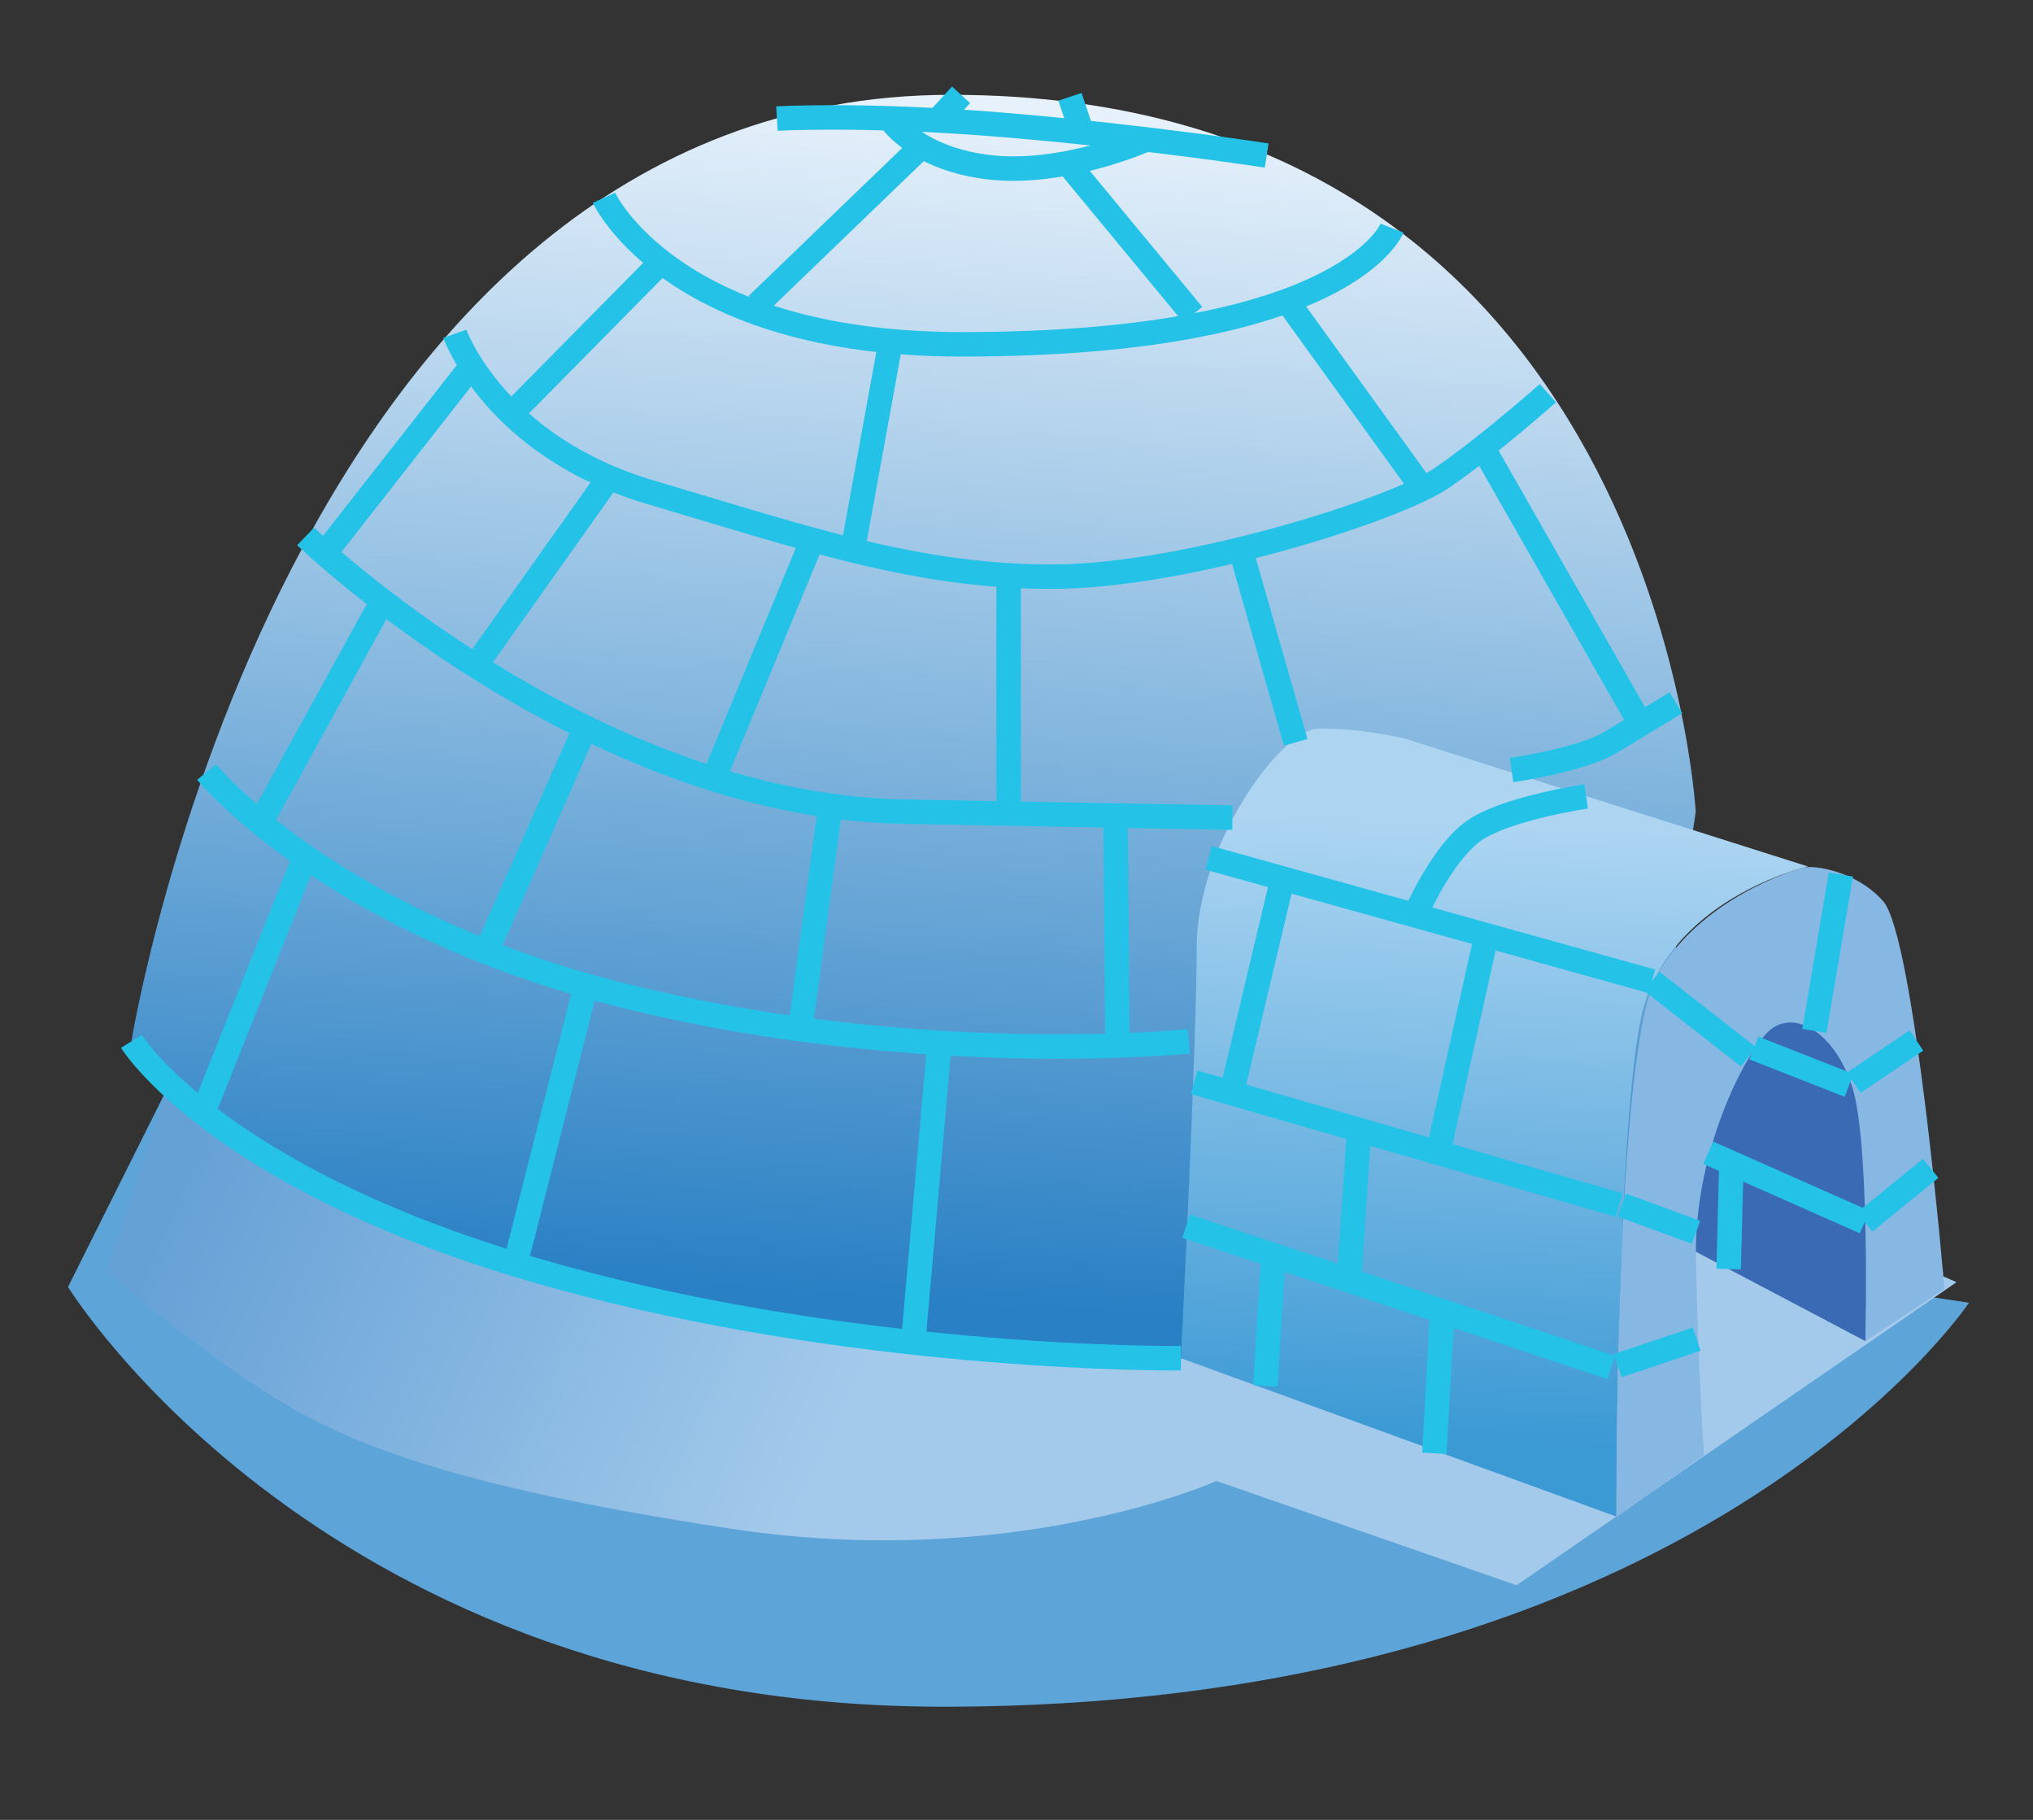 <?xml version="1.0" encoding="utf-8"?>
<!-- Generator: Adobe Illustrator 13.0.0, SVG Export Plug-In . SVG Version: 6.00 Build 14948)  -->
<!DOCTYPE svg PUBLIC "-//W3C//DTD SVG 1.1//EN" "http://www.w3.org/Graphics/SVG/1.1/DTD/svg11.dtd">
<svg version="1.1" xmlns="http://www.w3.org/2000/svg" xmlns:xlink="http://www.w3.org/1999/xlink" x="0px" y="0px"
	 width="664.694px" height="595px" viewBox="0 0 664.694 595" enable-background="new 0 0 664.694 595" xml:space="preserve">
<rect x="0" y="0" width="664.694" height="595" fill="#333333" stroke="none"/>
<g id="Layer_2">
</g>
<g id="Layer_1">
	<g>
		<path fill="#5DA4D9" d="M643.762,425.927c0,0-88.049,132.073-335.364,132.073c-201.995,0-286.16-137.253-286.16-137.253
			l32.371-64.742c0,0,141.138,24.602,286.16,34.961C485.791,401.324,643.762,425.927,643.762,425.927z"/>
		<linearGradient id="SVGID_1_" gradientUnits="userSpaceOnUse" x1="299.478" y1="409.81" x2="90.717" y2="316.451">
			<stop  offset="0" style="stop-color:#A3CAEB"/>
			<stop  offset="1" style="stop-color:#66A1D6"/>
		</linearGradient>
		<path fill="url(#SVGID_1_)" d="M639.687,419.204l-143.838,99.078l-98.106-34.088c0,0-66.037,29.781-159.266,15.538
			s-126.894-28.486-152.791-45.319s-50.499-38.846-50.499-38.846l19.423-59.563c0,0,104.882-60.857,201.995-62.152
			C353.717,292.558,639.687,419.204,639.687,419.204z"/>
		<path fill="#3A6AB3" d="M609.907,438.478l-59.806-31.541c0,0,5.18-79.85,31.508-79.85s29.781,40.139,29.781,45.751
			C611.391,378.449,609.907,438.478,609.907,438.478z"/>
		<linearGradient id="SVGID_2_" gradientUnits="userSpaceOnUse" x1="315.406" y1="35.414" x2="291.053" y2="425.063">
			<stop  offset="0" style="stop-color:#E6F1FB"/>
			<stop  offset="1" style="stop-color:#2980C4"/>
		</linearGradient>
		<path fill="url(#SVGID_2_)" d="M42.956,340.467c0,0,50.499-309.467,268.032-309.467c230.482,0,243.43,234.366,243.43,234.366
			l-25.897,178.688c0,0-149.554,9.064-293.928-14.891C98.562,406.594,42.956,340.467,42.956,340.467z"/>
		<linearGradient id="SVGID_3_" gradientUnits="userSpaceOnUse" x1="492.078" y1="269.562" x2="484.633" y2="472.205">
			<stop  offset="0" style="stop-color:#ADD5F2"/>
			<stop  offset="1" style="stop-color:#3B99D4"/>
		</linearGradient>
		<path fill="url(#SVGID_3_)" d="M386.089,444.054c0,0,5.179-102.292,5.179-134.663s27.191-71.216,40.141-71.216
			c12.948,0,25.896,2.59,29.781,3.885S591.15,283.3,591.15,283.3s-47.092,10.552-54.86,50.692
			c-7.77,40.141-7.77,161.855-7.77,161.855L386.089,444.054z"/>
		<path fill="#87B7E3" d="M554.482,411.029c-0.534-34.113,15.458-65.563,23.453-73.558c7.996-7.996,21.854-0.534,27.718,18.122
			c5.399,17.181,4.44,74.002,4.254,82.884l25.843-17.079c0,0-9.742-115.272-20.085-126.824
			c-8.764-9.786-22.273-11.723-25.791-10.941c-3.518,0.782-33.996,10.16-48.063,35.17c-14.067,25.009-13.326,177.189-13.326,177.189
			l28.644-20.232C556.914,472.581,554.985,443.237,554.482,411.029z"/>
		<g>
			<polygon fill="#25C2E8" points="527.671,442.69 553.469,434.017 556.021,441.6 530.222,450.274 527.671,442.69 			"/>
		</g>
		<g>
			<polygon fill="#25C2E8" points="528.902,397.754 531.66,390.243 555.9,399.139 553.143,406.649 528.902,397.754 			"/>
		</g>
		<g>
			<polygon fill="#25C2E8" points="537.603,323.983 542.53,317.68 574.108,342.365 569.182,348.668 537.603,323.983 			"/>
		</g>
		<g>
			<polygon fill="#25C2E8" points="589.27,336.4 597.943,285.251 605.831,286.588 597.157,337.736 589.27,336.4 			"/>
		</g>
		<g>
			<polygon fill="#25C2E8" points="603.875,350.653 624.336,336.866 628.806,343.5 608.345,357.287 603.875,350.653 			"/>
		</g>
		<g>
			<polygon fill="#25C2E8" points="607.142,396.456 628.713,378.887 633.766,385.091 612.194,402.659 607.142,396.456 			"/>
		</g>
		<g>
			<polygon fill="#25C2E8" points="556.896,380.531 560.14,373.217 611.287,395.9 608.046,403.215 556.896,380.531 			"/>
		</g>
		<g>
			<polygon fill="#25C2E8" points="571.954,346.351 574.881,338.904 606.015,351.136 603.09,358.582 571.954,346.351 			"/>
		</g>
		<g>
			<polygon fill="#25C2E8" points="561.19,414.799 562.08,380.107 570.078,380.313 569.187,415.005 561.19,414.799 			"/>
		</g>
		<g>
			<polygon fill="#25C2E8" points="386.552,404.69 389.074,397.097 528.056,443.278 525.532,450.871 386.552,404.69 			"/>
		</g>
		<g>
			<polygon fill="#25C2E8" points="389.293,357.689 391.514,350.002 530.494,390.142 528.274,397.829 389.293,357.689 			"/>
		</g>
		<g>
			<polygon fill="#25C2E8" points="394.079,284.324 396.225,276.619 541.141,316.979 538.995,324.686 394.079,284.324 			"/>
		</g>
		<g>
			<polygon fill="#25C2E8" points="464.964,474.903 467.553,429.153 475.54,429.605 472.95,475.355 464.964,474.903 			"/>
		</g>
		<g>
			<polygon fill="#25C2E8" points="409.717,452.871 412.309,411.006 420.293,411.498 417.702,453.364 409.717,452.871 			"/>
		</g>
		<g>
			<polygon fill="#25C2E8" points="437.127,417.238 440.365,369.545 448.345,370.088 445.109,417.781 437.127,417.238 			"/>
		</g>
		<g>
			<polygon fill="#25C2E8" points="466.562,374.774 481.885,305.934 489.695,307.67 474.372,376.512 466.562,374.774 			"/>
		</g>
		<g>
			<polygon fill="#25C2E8" points="398.813,356.375 415.214,287.317 422.998,289.166 406.596,358.226 398.813,356.375 			"/>
		</g>
		<g>
			<path fill="#25C2E8" d="M458.797,298.125c0.046-0.104,2.419-5.734,6.309-12.345l0,0c3.946-6.606,9.183-14.229,16.027-18.441l0,0
				c6.493-3.886,15.53-6.447,23.146-8.241l0,0c7.592-1.767,13.67-2.643,13.743-2.653l0,0l1.142,7.918
				c-0.004,0-1.421,0.203-3.791,0.626l0,0c-2.37,0.421-5.659,1.056-9.28,1.899l0,0c-7.221,1.658-15.881,4.277-20.825,7.298l0,0
				c-4.003,2.358-8.467,7.878-11.856,13.333l0,0c-3.431,5.451-5.941,10.794-6.857,12.839l0,0c-0.262,0.583-0.384,0.874-0.384,0.877
				l0,0L458.797,298.125L458.797,298.125z"/>
		</g>
		<g>
			<path fill="#25C2E8" d="M406.783,53.809c-4.347-0.625-10.628-1.498-18.348-2.494l0,0c-15.44-1.991-36.644-4.466-59.656-6.401l0,0
				c-24.329-2.047-43.829-2.527-56.773-2.527l0,0c-5.751,0-10.208,0.095-13.217,0.188l0,0c-3.009,0.095-4.533,0.186-4.537,0.186l0,0
				v0.002l-0.478-7.987c0.072-0.004,6.552-0.389,18.231-0.392l0,0c13.14,0.002,32.864,0.489,57.444,2.556l0,0
				c46.339,3.897,85.251,9.953,85.309,9.961l0,0l-1.231,7.904C413.521,54.806,411.129,54.434,406.783,53.809L406.783,53.809z"/>
		</g>
		<g>
			<path fill="#25C2E8" d="M323.501,58.715c-25.087-2.707-34.844-16.177-35.229-16.812l0,0l5.219-3.6l1.347-0.969
				c0.001,0,0.002,0.001,0.004,0.005l0,0c0.005,0.007,0.015,0.02,0.029,0.039l0,0c0.037,0.049,0.107,0.142,0.214,0.274l0,0
				c0.212,0.26,0.564,0.669,1.067,1.188l0,0c1.005,1.034,2.616,2.497,4.931,4.056l0,0c4.632,3.114,12.058,6.634,23.285,7.866l0,0
				c2.294,0.249,4.63,0.362,6.972,0.362l0,0c17.779,0.031,35.773-6.694,39.796-8.34l0,0c0.578-0.233,0.842-0.348,0.844-0.348l0,0
				l3.181,7.339c-0.26,0.081-21.322,9.306-43.82,9.349l0,0C328.741,59.125,326.119,59,323.501,58.715L323.501,58.715z"/>
		</g>
		<g>
			<path fill="#25C2E8" d="M218.078,91.914c-18.086-12.468-24.02-25.092-24.239-25.579l0,0l7.268-3.34l-0.891,0.408l0.887-0.42
				l0.002,0.008c0.004,0.01,0.011,0.026,0.022,0.048l0,0c0.029,0.058,0.081,0.16,0.156,0.304l0,0
				c0.15,0.285,0.396,0.732,0.749,1.319l0,0c0.706,1.175,1.842,2.905,3.502,5.01l0,0c3.323,4.207,8.75,9.906,17.083,15.653l0,0
				c16.669,11.479,45.008,23.236,91.823,23.248l0,0c60.662,0.006,95.025-8.876,114.059-17.728l0,0
				c19.044-8.878,22.815-17.54,22.938-17.755l0,0c0,0,0,0,0,0l0,0l1.283,0.565l6.155,2.377c-0.322,0.922-4.869,11.307-25.066,21.143
				l0,0c-20.2,9.867-55.962,19.392-119.37,19.398l0,0c-0.026,0-0.047,0-0.074,0l0,0C266.271,116.574,236.146,104.383,218.078,91.914
				L218.078,91.914z"/>
		</g>
		<g>
			<path fill="#25C2E8" d="M211.441,164.75c-26.232-7.771-42.903-21.222-52.921-32.774l0,0
				c-10.029-11.555-13.468-21.18-13.592-21.523l0,0l7.544-2.663c0,0,0,0,0.015,0.04l0,0c0.017,0.046,0.048,0.128,0.092,0.241l0,0
				c0.09,0.226,0.234,0.58,0.439,1.049l0,0c0.411,0.934,1.065,2.321,2.01,4.05l0,0c1.892,3.458,4.944,8.277,9.533,13.56l0,0
				c9.189,10.569,24.459,23.016,49.156,30.35l0,0c51.061,15.16,86.87,27.47,130.074,27.458l0,0
				c32.087,0.044,78.889-12.252,106.188-22.681l0,0c9.078-3.441,16.104-6.77,19.306-8.988l0,0
				c11.061-7.58,24.791-19.195,30.903-24.489l0,0c2.04-1.767,3.228-2.822,3.231-2.824l0,0l5.314,5.979
				c-0.066,0.052-19.479,17.332-34.926,27.932l0,0c-4.35,2.96-11.569,6.268-20.982,9.868l0,0
				c-9.388,3.573-20.859,7.327-33.247,10.757l0,0c-24.786,6.854-53.137,12.432-75.788,12.446l0,0
				C298.945,192.525,262.242,179.805,211.441,164.75L211.441,164.75z"/>
		</g>
		<g>
			<path fill="#25C2E8" d="M295.374,269.364c-53.236-1.017-102.675-23.866-138.882-46.325l0,0
				c-36.138-22.435-59.115-44.573-59.34-44.787l0,0l5.554-5.759c0,0.002,0.32,0.313,0.996,0.94l0,0
				c0.676,0.628,1.688,1.556,3.018,2.743l0,0c2.658,2.375,6.584,5.783,11.625,9.881l0,0c10.08,8.201,24.619,19.168,42.365,30.184
				l0,0c35.496,22.054,83.815,44.198,134.814,45.124l0,0c91.199,1.699,105.089,1.912,107.106,1.938l0,0
				c0.283,0.004,0.289,0.004,0.291,0.004l0,0v8C402.792,271.307,399.638,271.307,295.374,269.364L295.374,269.364z M97.151,178.252
				C97.151,178.252,97.151,178.253,97.151,178.252L97.151,178.252v0.002V178.252L97.151,178.252z"/>
		</g>
		<g>
			<path fill="#25C2E8" d="M494.772,255.73c0.001,0,0.001,0,0.002,0l0,0v0H494.772L494.772,255.73z M493.641,247.81
				c0.005,0,1.349-0.191,3.576-0.578l0,0c2.228-0.385,5.304-0.961,8.661-1.712l0,0c6.683-1.466,14.635-3.793,18.642-6.244l0,0
				c9.691-5.814,21.316-12.918,21.34-12.931l0,0l4.169,6.827c-0.006,0.002-11.66,7.125-21.394,12.964l0,0
				c-5.703,3.376-13.938,5.583-21.011,7.192l0,0c-6.997,1.562-12.714,2.381-12.85,2.402l0,0L493.641,247.81L493.641,247.81z"/>
		</g>
		<g>
			<path fill="#25C2E8" d="M203.199,329.458c-97.413-24.187-138.307-73.966-138.74-74.512l0,0l6.197-5.059
				c0.002,0,0.108,0.133,0.398,0.468l0,0c0.29,0.335,0.741,0.845,1.354,1.508l0,0c1.228,1.33,3.11,3.282,5.676,5.709l0,0
				c5.136,4.861,13.01,11.629,23.877,19.153l0,0c21.737,15.046,55.431,33.113,103.166,44.968l0,0
				c54.468,13.526,106.357,16.456,140.902,16.452l0,0c19.604,0.002,33.623-0.938,39.362-1.404l0,0
				c1.911-0.155,2.874-0.255,2.878-0.255l0,0l0.818,7.959c-0.109,0.011-16.578,1.7-43.058,1.7l0,0
				C311.033,346.144,258.555,343.199,203.199,329.458L203.199,329.458z M64.458,254.945c0,0,0,0.001,0.001,0.001l0,0l-0.001,0
				V254.945L64.458,254.945z"/>
		</g>
		<g>
			<path fill="#25C2E8" d="M172.607,418.757c-104.411-30.64-132.586-75.375-133.056-76.188l0,0h0.002l6.806-4.205
				c0,0,0,0,0.034,0.055l0,0c0.038,0.059,0.104,0.159,0.201,0.3l0,0c0.19,0.28,0.497,0.719,0.933,1.302l0,0
				c0.875,1.165,2.263,2.908,4.261,5.115l0,0c3.998,4.416,10.443,10.695,20.112,17.947l0,0
				c19.337,14.5,51.579,32.903,102.962,47.999l0,0c94.783,27.859,194.402,28.99,209.273,28.979l0,0
				c1.269-0.002,1.91-0.007,1.914-0.007l0,0l0.079,7.999c-0.012,0-0.698,0.006-1.993,0.008l0,0
				C368.851,448.049,268.749,446.981,172.607,418.757L172.607,418.757z"/>
		</g>
		<g>
			<polygon fill="#25C2E8" points="304.154,36.065 311.275,28.295 317.172,33.703 310.05,41.471 304.154,36.065 			"/>
		</g>
		<g>
			<polygon fill="#25C2E8" points="346.038,32.913 353.626,30.382 357.511,42.036 349.923,44.566 346.038,32.913 			"/>
		</g>
		<g>
			<polygon fill="#25C2E8" points="244.765,96.746 297.854,45.599 303.403,51.361 250.316,102.506 244.765,96.746 			"/>
		</g>
		<g>
			<polygon fill="#25C2E8" points="346.75,56.856 352.915,51.757 393.055,100.314 386.889,105.413 346.75,56.856 			"/>
		</g>
		<g>
			<polygon fill="#25C2E8" points="164.413,132.424 212.969,83.22 218.664,88.839 170.106,138.043 164.413,132.424 			"/>
		</g>
		<g>
			<polygon fill="#25C2E8" points="275.329,176.601 286.981,112.505 294.852,113.938 283.2,178.033 275.329,176.601 			"/>
		</g>
		<g>
			<polygon fill="#25C2E8" points="418.453,101.968 424.937,97.284 467.021,155.552 460.536,160.236 418.453,101.968 			"/>
		</g>
		<g>
			<polygon fill="#25C2E8" points="101.312,180.677 150.515,117.876 156.812,122.811 107.609,185.609 101.312,180.677 			"/>
		</g>
		<g>
			<polygon fill="#25C2E8" points="152.345,215.141 195.074,154.931 201.598,159.562 158.869,219.772 152.345,215.141 			"/>
		</g>
		<g>
			<polygon fill="#25C2E8" points="230.248,251.535 261.325,176.435 268.716,179.493 237.641,254.595 230.248,251.535 			"/>
		</g>
		<g>
			<polygon fill="#25C2E8" points="325.762,264.718 325.762,188.971 333.762,188.971 333.762,264.718 325.762,264.718 			"/>
		</g>
		<g>
			<polygon fill="#25C2E8" points="401.663,180.357 409.355,178.16 427.484,241.606 419.792,243.806 401.663,180.357 			"/>
		</g>
		<g>
			<polygon fill="#25C2E8" points="481.668,148.869 488.617,144.907 538.469,232.307 531.52,236.271 481.668,148.869 			"/>
		</g>
		<g>
			<polygon fill="#25C2E8" points="81.531,267.324 121.024,195.459 128.036,199.314 88.544,271.176 81.531,267.324 			"/>
		</g>
		<g>
			<polygon fill="#25C2E8" points="155.83,308.422 187.556,236.559 194.873,239.789 163.149,311.653 155.83,308.422 			"/>
		</g>
		<g>
			<polygon fill="#25C2E8" points="257.818,334.751 267.53,262.888 275.458,263.959 265.747,335.822 257.818,334.751 			"/>
		</g>
		<g>
			<polygon fill="#25C2E8" points="360.723,268.638 368.723,268.567 369.37,341.725 361.37,341.797 360.723,268.638 			"/>
		</g>
		<g>
			<polygon fill="#25C2E8" points="63.194,360.998 96.212,278.128 103.645,281.09 70.626,363.96 63.194,360.998 			"/>
		</g>
		<g>
			<polygon fill="#25C2E8" points="164.677,411.994 187.338,322.65 195.091,324.615 172.432,413.959 164.677,411.994 			"/>
		</g>
		<g>
			<polygon fill="#25C2E8" points="294.702,437.229 303.118,341.411 311.088,342.11 302.67,437.931 294.702,437.229 			"/>
		</g>
	</g>
</g>
</svg>
